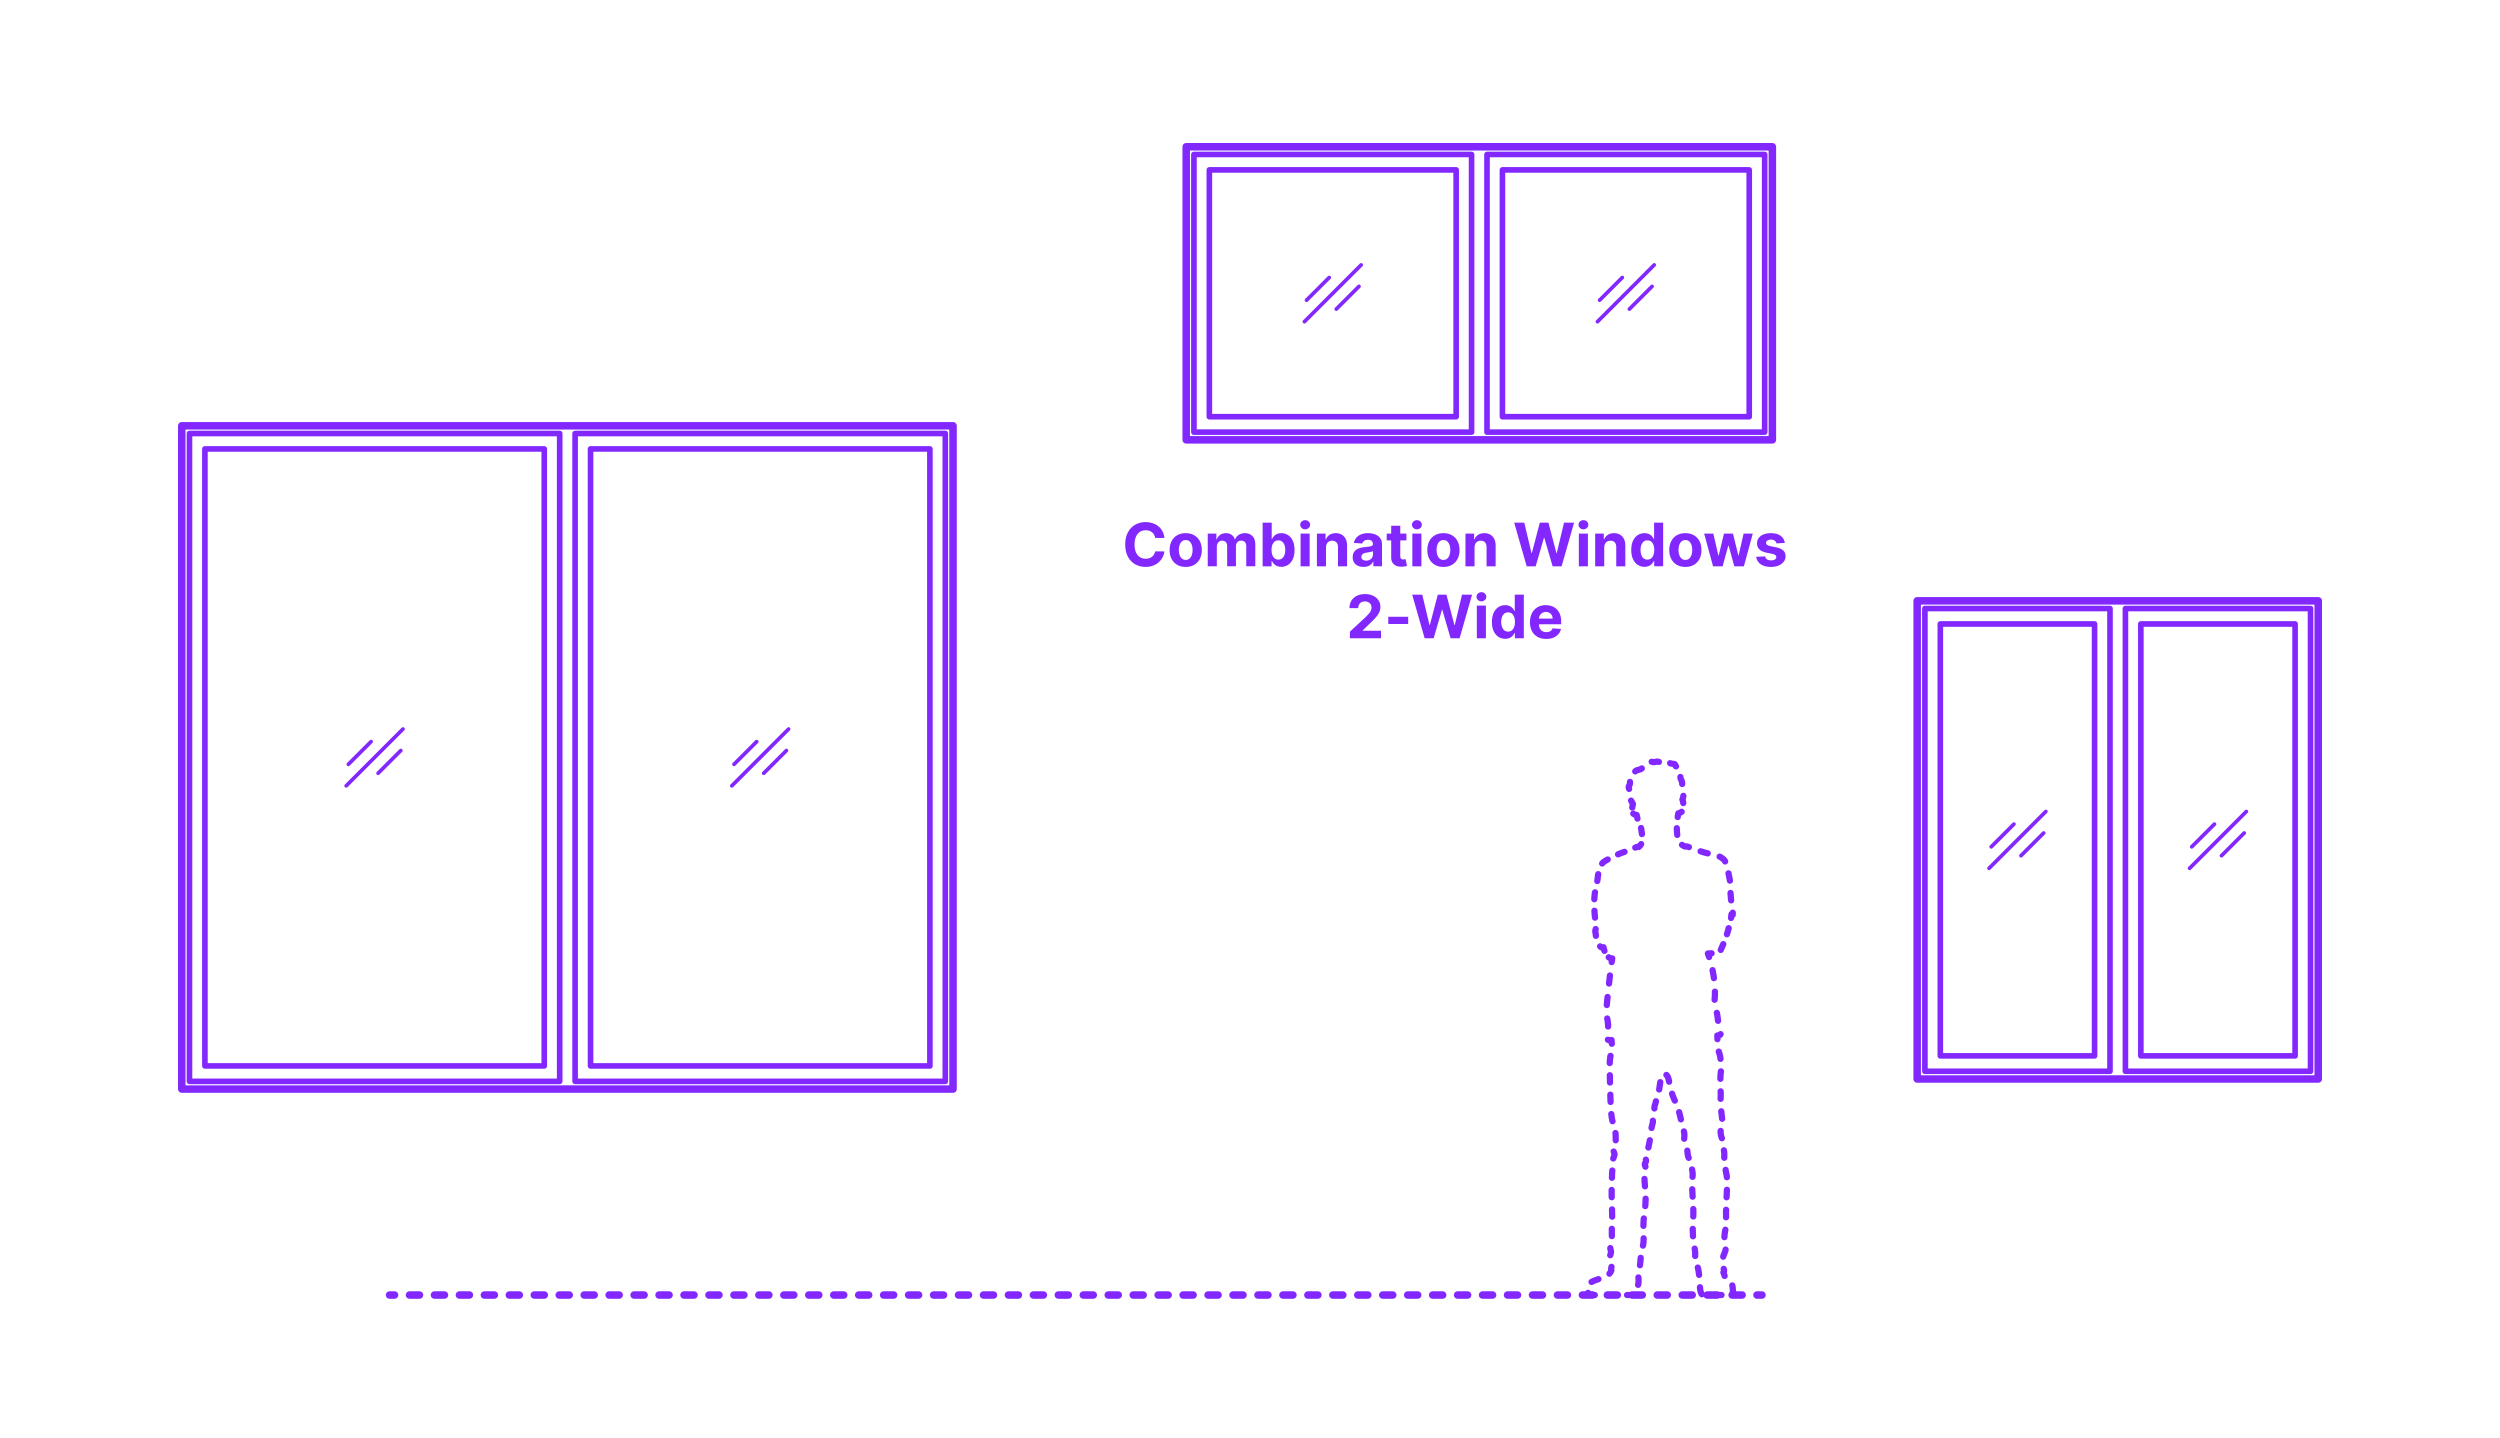 <?xml version="1.0" encoding="utf-8"?>
<!-- Generator: Adobe Illustrator 27.5.0, SVG Export Plug-In . SVG Version: 6.00 Build 0)  -->
<!DOCTYPE svg PUBLIC "-//W3C//DTD SVG 1.1//EN" "http://www.w3.org/Graphics/SVG/1.1/DTD/svg11.dtd">
<svg version="1.1" xmlns:x="http://ns.adobe.com/Extensibility/1.0/" xmlns:i="http://ns.adobe.com/AdobeIllustrator/10.0/" xmlns:graph="http://ns.adobe.com/Graphs/1.0/"
	 xmlns="http://www.w3.org/2000/svg" xmlns:xlink="http://www.w3.org/1999/xlink" x="0px" y="0px" width="1000px" height="575px"
	 viewBox="0 0 1000 575" enable-background="new 0 0 1000 575" xml:space="preserve">
<g id="FILL-BACKGROUND">
	<rect fill="#FFFFFF" width="1000" height="575"/>
</g>
<g id="N-TEXT">
	<g id="MTEXT_00000025417289571879062010000016166965815254472848_">
		<g>
			<g>
				<g>
					<path fill="#8228FF" d="M465.788,215.176h-3.733c-0.067-0.483-0.207-0.913-0.417-1.291c-0.211-0.378-0.48-0.7-0.81-0.967
						c-0.33-0.267-0.709-0.472-1.138-0.614c-0.43-0.142-0.894-0.213-1.394-0.213c-0.903,0-1.69,0.223-2.361,0.669
						c-0.67,0.446-1.19,1.094-1.56,1.943c-0.369,0.85-0.554,1.879-0.554,3.09c0,1.244,0.186,2.29,0.558,3.136
						s0.894,1.486,1.564,1.917c0.67,0.432,1.446,0.648,2.326,0.648c0.495,0,0.953-0.065,1.377-0.196
						c0.423-0.13,0.8-0.322,1.129-0.575c0.33-0.253,0.604-0.561,0.822-0.925c0.219-0.363,0.371-0.778,0.456-1.244l3.733,0.017
						c-0.097,0.801-0.337,1.572-0.721,2.314c-0.383,0.741-0.897,1.403-1.542,1.986c-0.646,0.582-1.412,1.042-2.302,1.38
						c-0.889,0.338-1.894,0.507-3.013,0.507c-1.557,0-2.947-0.353-4.172-1.057c-1.225-0.704-2.19-1.724-2.897-3.06
						c-0.707-1.335-1.061-2.952-1.061-4.849c0-1.904,0.357-3.523,1.073-4.858c0.716-1.335,1.688-2.354,2.915-3.055
						s2.607-1.053,4.142-1.053c1.012,0,1.95,0.142,2.817,0.426c0.866,0.284,1.635,0.698,2.305,1.24
						c0.671,0.542,1.218,1.206,1.641,1.99C465.397,213.267,465.669,214.165,465.788,215.176z"/>
					<path fill="#8228FF" d="M474.285,226.775c-1.324,0-2.468-0.283-3.431-0.848s-1.706-1.355-2.229-2.369
						c-0.523-1.015-0.784-2.192-0.784-3.533c0-1.353,0.261-2.536,0.784-3.55c0.522-1.014,1.266-1.804,2.229-2.37
						c0.963-0.565,2.106-0.848,3.431-0.848c1.323,0,2.467,0.283,3.43,0.848c0.964,0.565,1.706,1.355,2.229,2.37
						c0.522,1.014,0.783,2.197,0.783,3.55c0,1.341-0.261,2.518-0.783,3.533c-0.523,1.014-1.266,1.804-2.229,2.369
						C476.752,226.493,475.608,226.775,474.285,226.775z M474.302,223.963c0.603,0,1.105-0.172,1.509-0.516s0.709-0.814,0.916-1.411
						s0.312-1.275,0.312-2.037c0-0.761-0.104-1.44-0.312-2.037c-0.207-0.597-0.513-1.068-0.916-1.415
						c-0.403-0.346-0.906-0.52-1.509-0.52c-0.608,0-1.118,0.174-1.529,0.52c-0.412,0.347-0.722,0.818-0.93,1.415
						c-0.207,0.596-0.311,1.275-0.311,2.037c0,0.762,0.104,1.44,0.311,2.037c0.208,0.597,0.518,1.067,0.93,1.411
						C473.184,223.791,473.693,223.963,474.302,223.963z"/>
					<path fill="#8228FF" d="M483.098,226.52v-13.091h3.46v2.31h0.153c0.273-0.767,0.728-1.372,1.364-1.815
						c0.636-0.443,1.397-0.665,2.284-0.665c0.897,0,1.661,0.223,2.292,0.669c0.631,0.446,1.051,1.05,1.262,1.811h0.136
						c0.268-0.75,0.752-1.351,1.453-1.803c0.702-0.452,1.533-0.677,2.493-0.677c1.222,0,2.215,0.388,2.979,1.163
						c0.765,0.776,1.146,1.874,1.146,3.294v8.804h-3.622v-8.088c0-0.728-0.193-1.273-0.579-1.637
						c-0.387-0.363-0.87-0.545-1.449-0.545c-0.659,0-1.174,0.209-1.543,0.626s-0.554,0.967-0.554,1.649v7.994h-3.52v-8.165
						c0-0.642-0.184-1.154-0.55-1.534c-0.366-0.381-0.849-0.571-1.444-0.571c-0.404,0-0.767,0.101-1.087,0.303
						c-0.321,0.202-0.575,0.483-0.763,0.844s-0.281,0.783-0.281,1.266v7.858H483.098z"/>
					<path fill="#8228FF" d="M505.052,226.52v-17.455h3.631v6.562h0.11c0.159-0.352,0.391-0.711,0.694-1.078
						c0.304-0.366,0.702-0.673,1.193-0.92s1.104-0.371,1.837-0.371c0.954,0,1.835,0.249,2.642,0.746s1.452,1.244,1.935,2.242
						c0.483,0.997,0.725,2.246,0.725,3.746c0,1.46-0.234,2.692-0.703,3.694c-0.469,1.003-1.105,1.762-1.909,2.276
						s-1.703,0.771-2.697,0.771c-0.704,0-1.303-0.116-1.794-0.349s-0.894-0.527-1.206-0.882c-0.312-0.355-0.551-0.714-0.716-1.078
						h-0.162v2.097H505.052z M508.605,219.974c0,0.778,0.107,1.458,0.324,2.037c0.216,0.579,0.528,1.03,0.938,1.351
						c0.409,0.321,0.906,0.481,1.491,0.481c0.591,0,1.091-0.163,1.5-0.49s0.72-0.781,0.934-1.364
						c0.213-0.583,0.319-1.254,0.319-2.016c0-0.756-0.105-1.42-0.315-1.994c-0.21-0.574-0.52-1.023-0.929-1.347
						c-0.409-0.324-0.912-0.486-1.509-0.486c-0.591,0-1.09,0.156-1.496,0.469s-0.717,0.756-0.933,1.33
						C508.713,218.52,508.605,219.196,508.605,219.974z"/>
					<path fill="#8228FF" d="M522.062,211.741c-0.54,0-1.003-0.179-1.389-0.537c-0.387-0.358-0.58-0.79-0.58-1.295
						c0-0.505,0.193-0.939,0.58-1.3c0.386-0.361,0.847-0.541,1.381-0.541c0.545,0,1.01,0.179,1.393,0.537
						c0.384,0.358,0.576,0.79,0.576,1.295c0,0.505-0.192,0.939-0.576,1.299C523.064,211.561,522.603,211.741,522.062,211.741z
						 M520.23,226.52v-13.091h3.631v13.091H520.23z"/>
					<path fill="#8228FF" d="M530.39,218.951v7.568h-3.631v-13.091h3.46v2.31h0.153c0.29-0.761,0.775-1.365,1.458-1.811
						c0.682-0.446,1.508-0.669,2.479-0.669c0.909,0,1.702,0.199,2.378,0.597c0.676,0.397,1.202,0.964,1.577,1.7
						s0.562,1.612,0.562,2.629v8.335h-3.631v-7.688c0.006-0.801-0.199-1.428-0.613-1.879c-0.415-0.452-0.986-0.677-1.714-0.677
						c-0.488,0-0.919,0.105-1.291,0.315c-0.372,0.21-0.662,0.516-0.869,0.917C530.502,217.907,530.395,218.389,530.39,218.951z"/>
					<path fill="#8228FF" d="M545.414,226.767c-0.835,0-1.579-0.146-2.232-0.439s-1.169-0.727-1.547-1.304s-0.566-1.297-0.566-2.161
						c0-0.727,0.133-1.338,0.4-1.833c0.267-0.494,0.631-0.892,1.091-1.193s0.984-0.529,1.572-0.682s1.206-0.261,1.854-0.324
						c0.762-0.08,1.375-0.155,1.841-0.226c0.466-0.071,0.804-0.177,1.015-0.319c0.21-0.142,0.315-0.352,0.315-0.631v-0.051
						c0-0.54-0.169-0.958-0.508-1.253c-0.338-0.295-0.816-0.443-1.436-0.443c-0.653,0-1.174,0.144-1.56,0.431
						c-0.387,0.287-0.643,0.646-0.768,1.078l-3.357-0.273c0.17-0.795,0.506-1.484,1.006-2.067c0.5-0.582,1.146-1.031,1.938-1.347
						c0.793-0.315,1.712-0.473,2.757-0.473c0.728,0,1.425,0.085,2.093,0.255c0.667,0.17,1.262,0.435,1.781,0.793
						s0.931,0.817,1.231,1.376s0.452,1.229,0.452,2.007v8.83h-3.443v-1.815h-0.103c-0.21,0.409-0.491,0.769-0.844,1.078
						c-0.353,0.31-0.775,0.551-1.27,0.725C546.633,226.68,546.062,226.767,545.414,226.767z M546.454,224.261
						c0.534,0,1.006-0.107,1.415-0.32s0.729-0.501,0.963-0.865c0.233-0.363,0.35-0.775,0.35-1.236v-1.389
						c-0.114,0.074-0.269,0.141-0.465,0.201c-0.195,0.06-0.416,0.113-0.66,0.162s-0.489,0.091-0.733,0.128s-0.466,0.07-0.664,0.098
						c-0.427,0.062-0.799,0.162-1.117,0.298c-0.318,0.136-0.565,0.319-0.741,0.549c-0.176,0.23-0.264,0.516-0.264,0.857
						c0,0.494,0.18,0.871,0.541,1.129C545.438,224.132,545.897,224.261,546.454,224.261z"/>
					<path fill="#8228FF" d="M562.57,213.429v2.727h-7.884v-2.727H562.57z M556.477,210.292h3.631v12.204
						c0,0.335,0.051,0.596,0.153,0.78s0.246,0.314,0.431,0.388s0.398,0.111,0.644,0.111c0.17,0,0.341-0.016,0.511-0.047
						c0.171-0.031,0.302-0.056,0.393-0.073l0.57,2.702c-0.182,0.057-0.438,0.124-0.767,0.201c-0.33,0.077-0.73,0.124-1.202,0.141
						c-0.875,0.034-1.641-0.083-2.297-0.35s-1.166-0.682-1.529-1.244c-0.364-0.562-0.543-1.273-0.537-2.131V210.292z"/>
					<path fill="#8228FF" d="M566.764,211.741c-0.54,0-1.003-0.179-1.39-0.537s-0.579-0.79-0.579-1.295
						c0-0.505,0.192-0.939,0.579-1.3s0.847-0.541,1.381-0.541c0.546,0,1.01,0.179,1.394,0.537c0.384,0.358,0.575,0.79,0.575,1.295
						c0,0.505-0.191,0.939-0.575,1.299C567.765,211.561,567.303,211.741,566.764,211.741z M564.931,226.52v-13.091h3.631v13.091
						H564.931z"/>
					<path fill="#8228FF" d="M577.374,226.775c-1.324,0-2.467-0.283-3.431-0.848c-0.963-0.565-1.706-1.355-2.229-2.369
						c-0.522-1.015-0.784-2.192-0.784-3.533c0-1.353,0.262-2.536,0.784-3.55s1.266-1.804,2.229-2.37
						c0.964-0.565,2.106-0.848,3.431-0.848s2.468,0.283,3.431,0.848c0.963,0.565,1.706,1.355,2.229,2.37s0.784,2.197,0.784,3.55
						c0,1.341-0.262,2.518-0.784,3.533c-0.522,1.014-1.266,1.804-2.229,2.369S578.698,226.775,577.374,226.775z M577.392,223.963
						c0.602,0,1.104-0.172,1.508-0.516s0.709-0.814,0.916-1.411c0.208-0.597,0.312-1.275,0.312-2.037
						c0-0.761-0.104-1.44-0.312-2.037c-0.207-0.597-0.513-1.068-0.916-1.415c-0.403-0.346-0.906-0.52-1.508-0.52
						c-0.608,0-1.118,0.174-1.53,0.52c-0.412,0.347-0.722,0.818-0.929,1.415c-0.208,0.596-0.312,1.275-0.312,2.037
						c0,0.762,0.104,1.44,0.312,2.037c0.207,0.597,0.517,1.067,0.929,1.411S576.783,223.963,577.392,223.963z"/>
					<path fill="#8228FF" d="M589.817,218.951v7.568h-3.631v-13.091h3.46v2.31h0.153c0.29-0.761,0.775-1.365,1.458-1.811
						c0.682-0.446,1.508-0.669,2.479-0.669c0.909,0,1.702,0.199,2.378,0.597c0.676,0.397,1.202,0.964,1.577,1.7
						s0.562,1.612,0.562,2.629v8.335h-3.631v-7.688c0.006-0.801-0.199-1.428-0.613-1.879c-0.415-0.452-0.986-0.677-1.714-0.677
						c-0.488,0-0.919,0.105-1.291,0.315c-0.372,0.21-0.662,0.516-0.869,0.917C589.93,217.907,589.822,218.389,589.817,218.951z"/>
					<path fill="#8228FF" d="M610.672,226.52l-4.994-17.455h4.031l2.889,12.128h0.146l3.188-12.128h3.451l3.18,12.153h0.153
						l2.889-12.153h4.031l-4.994,17.455h-3.597l-3.324-11.412h-0.136l-3.315,11.412H610.672z"/>
					<path fill="#8228FF" d="M633.368,211.741c-0.54,0-1.003-0.179-1.39-0.537s-0.579-0.79-0.579-1.295
						c0-0.505,0.192-0.939,0.579-1.3s0.847-0.541,1.381-0.541c0.546,0,1.01,0.179,1.394,0.537c0.384,0.358,0.575,0.79,0.575,1.295
						c0,0.505-0.191,0.939-0.575,1.299C634.369,211.561,633.907,211.741,633.368,211.741z M631.535,226.52v-13.091h3.631v13.091
						H631.535z"/>
					<path fill="#8228FF" d="M641.694,218.951v7.568h-3.631v-13.091h3.46v2.31h0.153c0.29-0.761,0.775-1.365,1.458-1.811
						c0.682-0.446,1.508-0.669,2.479-0.669c0.909,0,1.702,0.199,2.378,0.597c0.676,0.397,1.202,0.964,1.577,1.7
						s0.562,1.612,0.562,2.629v8.335h-3.631v-7.688c0.006-0.801-0.199-1.428-0.613-1.879c-0.415-0.452-0.986-0.677-1.714-0.677
						c-0.488,0-0.919,0.105-1.291,0.315c-0.372,0.21-0.662,0.516-0.869,0.917C641.807,217.907,641.699,218.389,641.694,218.951z"/>
					<path fill="#8228FF" d="M657.811,226.732c-0.994,0-1.894-0.257-2.697-0.771c-0.805-0.514-1.44-1.273-1.909-2.276
						c-0.469-1.002-0.703-2.234-0.703-3.694c0-1.5,0.241-2.749,0.725-3.746c0.482-0.998,1.126-1.745,1.93-2.242
						c0.805-0.497,1.687-0.746,2.646-0.746c0.733,0,1.346,0.124,1.837,0.371s0.89,0.554,1.193,0.92
						c0.304,0.367,0.535,0.726,0.694,1.078h0.111v-6.562h3.622v17.455h-3.58v-2.097h-0.153c-0.17,0.364-0.41,0.723-0.72,1.078
						c-0.311,0.355-0.711,0.649-1.202,0.882S658.515,226.732,657.811,226.732z M658.961,223.843c0.585,0,1.081-0.16,1.487-0.481
						c0.406-0.321,0.719-0.771,0.938-1.351c0.219-0.58,0.328-1.259,0.328-2.037s-0.107-1.455-0.324-2.028
						c-0.216-0.574-0.528-1.017-0.938-1.33c-0.408-0.312-0.906-0.469-1.491-0.469c-0.597,0-1.1,0.162-1.509,0.486
						c-0.408,0.324-0.719,0.772-0.929,1.347c-0.21,0.574-0.315,1.238-0.315,1.994c0,0.761,0.106,1.433,0.32,2.016
						c0.213,0.583,0.522,1.037,0.929,1.364S658.364,223.843,658.961,223.843z"/>
					<path fill="#8228FF" d="M674.148,226.775c-1.324,0-2.468-0.283-3.431-0.848s-1.706-1.355-2.229-2.369
						c-0.523-1.015-0.784-2.192-0.784-3.533c0-1.353,0.261-2.536,0.784-3.55c0.522-1.014,1.266-1.804,2.229-2.37
						c0.963-0.565,2.106-0.848,3.431-0.848c1.323,0,2.467,0.283,3.43,0.848c0.964,0.565,1.706,1.355,2.229,2.37
						c0.522,1.014,0.783,2.197,0.783,3.55c0,1.341-0.261,2.518-0.783,3.533c-0.523,1.014-1.266,1.804-2.229,2.369
						C676.615,226.493,675.472,226.775,674.148,226.775z M674.165,223.963c0.603,0,1.105-0.172,1.509-0.516s0.709-0.814,0.916-1.411
						s0.312-1.275,0.312-2.037c0-0.761-0.104-1.44-0.312-2.037c-0.207-0.597-0.513-1.068-0.916-1.415
						c-0.403-0.346-0.906-0.52-1.509-0.52c-0.608,0-1.118,0.174-1.529,0.52c-0.412,0.347-0.722,0.818-0.93,1.415
						c-0.207,0.596-0.311,1.275-0.311,2.037c0,0.762,0.104,1.44,0.311,2.037c0.208,0.597,0.518,1.067,0.93,1.411
						C673.047,223.791,673.557,223.963,674.165,223.963z"/>
					<path fill="#8228FF" d="M685.219,226.52l-3.562-13.091h3.674l2.028,8.795h0.119l2.113-8.795h3.605l2.147,8.744h0.111
						l1.994-8.744h3.665l-3.555,13.091h-3.844l-2.25-8.233h-0.161l-2.25,8.233H685.219z"/>
					<path fill="#8228FF" d="M713.932,217.162l-3.323,0.205c-0.058-0.284-0.18-0.542-0.367-0.771s-0.433-0.415-0.736-0.554
						c-0.305-0.139-0.667-0.209-1.087-0.209c-0.562,0-1.037,0.118-1.424,0.354c-0.386,0.236-0.579,0.55-0.579,0.942
						c0,0.312,0.125,0.577,0.375,0.792c0.25,0.216,0.679,0.39,1.287,0.52l2.369,0.478c1.272,0.261,2.222,0.682,2.847,1.261
						s0.938,1.341,0.938,2.284c0,0.858-0.252,1.611-0.755,2.258c-0.502,0.648-1.19,1.152-2.062,1.513s-1.876,0.542-3.013,0.542
						c-1.732,0-3.112-0.362-4.138-1.087c-1.025-0.724-1.626-1.711-1.803-2.961l3.571-0.188c0.108,0.528,0.369,0.93,0.784,1.206
						c0.415,0.275,0.946,0.413,1.594,0.413c0.637,0,1.149-0.124,1.538-0.371c0.39-0.247,0.587-0.567,0.593-0.959
						c-0.006-0.33-0.145-0.601-0.418-0.814c-0.272-0.213-0.693-0.376-1.261-0.49l-2.268-0.452c-1.278-0.256-2.229-0.699-2.851-1.33
						c-0.622-0.631-0.934-1.435-0.934-2.412c0-0.841,0.229-1.565,0.687-2.173c0.457-0.608,1.102-1.077,1.935-1.406
						c0.832-0.33,1.808-0.494,2.928-0.494c1.653,0,2.956,0.349,3.907,1.048C713.218,215.005,713.772,215.957,713.932,217.162z"/>
					<path fill="#8228FF" d="M539.959,255.319v-2.659l6.214-5.753c0.528-0.511,0.973-0.971,1.333-1.38
						c0.361-0.409,0.636-0.811,0.823-1.206s0.281-0.822,0.281-1.283c0-0.511-0.117-0.953-0.35-1.325
						c-0.233-0.372-0.552-0.659-0.955-0.861s-0.86-0.303-1.372-0.303c-0.534,0-1,0.108-1.397,0.324
						c-0.397,0.216-0.704,0.525-0.921,0.929c-0.216,0.403-0.323,0.884-0.323,1.44h-3.503c0-1.142,0.259-2.133,0.775-2.975
						c0.517-0.841,1.241-1.491,2.174-1.952c0.932-0.46,2.005-0.69,3.221-0.69c1.25,0,2.34,0.22,3.269,0.661
						c0.93,0.44,1.652,1.05,2.169,1.828c0.518,0.778,0.776,1.67,0.776,2.676c0,0.659-0.13,1.31-0.388,1.952
						c-0.259,0.642-0.718,1.354-1.377,2.135s-1.588,1.717-2.787,2.809l-2.548,2.497v0.119h7.329v3.017H539.959z"/>
					<path fill="#8228FF" d="M563.269,246.711v2.881h-7.96v-2.881H563.269z"/>
					<path fill="#8228FF" d="M569.865,255.319l-4.994-17.455h4.031l2.89,12.128h0.145l3.188-12.128h3.452l3.179,12.153h0.153
						l2.89-12.153h4.031l-4.995,17.455h-3.596l-3.324-11.412h-0.137l-3.315,11.412H569.865z"/>
					<path fill="#8228FF" d="M592.562,240.541c-0.54,0-1.003-0.179-1.389-0.537c-0.387-0.358-0.58-0.79-0.58-1.295
						c0-0.505,0.193-0.939,0.58-1.3c0.386-0.361,0.847-0.541,1.381-0.541c0.545,0,1.01,0.179,1.393,0.537
						c0.384,0.358,0.576,0.79,0.576,1.295c0,0.505-0.192,0.939-0.576,1.299C593.563,240.361,593.102,240.541,592.562,240.541z
						 M590.729,255.319v-13.091h3.631v13.091H590.729z"/>
					<path fill="#8228FF" d="M602.081,255.532c-0.994,0-1.894-0.257-2.697-0.771c-0.805-0.514-1.44-1.273-1.909-2.276
						c-0.469-1.002-0.703-2.234-0.703-3.694c0-1.5,0.241-2.749,0.725-3.746c0.482-0.998,1.126-1.745,1.93-2.242
						c0.805-0.497,1.687-0.746,2.646-0.746c0.733,0,1.346,0.124,1.837,0.371s0.89,0.554,1.193,0.92
						c0.304,0.367,0.535,0.726,0.694,1.078h0.111v-6.562h3.622v17.455h-3.58v-2.097h-0.153c-0.17,0.364-0.41,0.723-0.72,1.078
						c-0.311,0.355-0.711,0.649-1.202,0.882S602.785,255.532,602.081,255.532z M603.231,252.643c0.585,0,1.081-0.16,1.487-0.481
						c0.406-0.321,0.719-0.771,0.938-1.351c0.219-0.58,0.328-1.259,0.328-2.037s-0.107-1.455-0.324-2.028
						c-0.216-0.574-0.528-1.017-0.938-1.33c-0.408-0.312-0.906-0.469-1.491-0.469c-0.597,0-1.1,0.162-1.509,0.486
						c-0.408,0.324-0.719,0.772-0.929,1.347c-0.21,0.574-0.315,1.238-0.315,1.994c0,0.761,0.106,1.433,0.32,2.016
						c0.213,0.583,0.522,1.037,0.929,1.364S602.635,252.643,603.231,252.643z"/>
					<path fill="#8228FF" d="M618.47,255.575c-1.347,0-2.504-0.274-3.473-0.823s-1.715-1.327-2.237-2.335
						c-0.523-1.009-0.784-2.203-0.784-3.584c0-1.347,0.261-2.528,0.784-3.545c0.522-1.017,1.26-1.81,2.211-2.378
						c0.952-0.568,2.07-0.852,3.354-0.852c0.863,0,1.669,0.138,2.416,0.413c0.747,0.276,1.4,0.689,1.96,1.24
						s0.996,1.243,1.309,2.075c0.312,0.833,0.469,1.806,0.469,2.919v0.997h-11.055v-2.25h7.637c0-0.522-0.113-0.985-0.341-1.389
						c-0.228-0.403-0.541-0.72-0.941-0.95c-0.401-0.23-0.865-0.345-1.394-0.345c-0.552,0-1.039,0.126-1.462,0.379
						c-0.424,0.253-0.754,0.591-0.993,1.014c-0.238,0.423-0.36,0.894-0.366,1.411v2.139c0,0.647,0.121,1.208,0.362,1.679
						c0.241,0.472,0.584,0.835,1.027,1.091c0.442,0.255,0.968,0.383,1.576,0.383c0.403,0,0.772-0.057,1.108-0.17
						c0.335-0.114,0.622-0.284,0.86-0.511c0.238-0.228,0.421-0.506,0.546-0.835l3.357,0.222c-0.17,0.807-0.519,1.51-1.044,2.109
						s-1.201,1.065-2.028,1.398C620.502,255.409,619.549,255.575,618.47,255.575z"/>
				</g>
			</g>
		</g>
	</g>
</g>
<g id="N-DIMENSIONS">
</g>
<g id="_x32_D_x24_AG-DIAGRAM">
	<g id="POLYLINE_00000149355829374827641900000015436729660703268788_">
		<g>
			<g>
				
					<line fill="none" stroke="#8228FF" stroke-width="3" stroke-linecap="round" stroke-linejoin="round" x1="155.817" y1="518.009" x2="157.817" y2="518.009"/>
				
					<line fill="none" stroke="#8228FF" stroke-width="3" stroke-linecap="round" stroke-linejoin="round" stroke-dasharray="3.993,5.989" x1="163.805" y1="518.009" x2="699.796" y2="518.009"/>
				
					<line fill="none" stroke="#8228FF" stroke-width="3" stroke-linecap="round" stroke-linejoin="round" x1="702.791" y1="518.009" x2="704.791" y2="518.009"/>
			</g>
		</g>
	</g>
</g>
<g id="_x32_D_x24_AG-DETAILS-DIAGRAM">
	<g id="POLYLINE_00000150781321638342759880000007196339507470922651_">
		<g>
			<g>
				<path fill="none" stroke="#8228FF" stroke-width="2.5" stroke-linecap="round" stroke-linejoin="round" d="M654.097,339.036
					c0.257-0.117,0.508-0.223,0.712-0.285c0.227-0.067,0.505-0.131,0.706,0.032c0.366-0.308,0.694-0.671,0.916-1.097
					c0.01-0.019,0.02-0.038,0.029-0.058"/>
				
					<path fill="none" stroke="#8228FF" stroke-width="2.5" stroke-linecap="round" stroke-linejoin="round" stroke-dasharray="2.441,4.068" d="
					M656.776,333.622c-0.137-1.205-0.324-2.434-0.599-3.613c-0.167-0.217-0.315-0.444-0.448-0.679"/>
				<path fill="none" stroke="#8228FF" stroke-width="2.5" stroke-linecap="round" stroke-linejoin="round" d="M654.984,327.441
					c-0.133-0.485-0.237-0.978-0.33-1.465c-0.423-0.008-0.858-0.124-1.197-0.384c-0.059-0.046-0.114-0.098-0.165-0.154"/>
				<path fill="none" stroke="#8228FF" stroke-width="2.5" stroke-linecap="round" stroke-linejoin="round" d="M652.903,323.017
					c0.052-0.498,0.137-0.995,0.255-1.479c-0.201-0.153-0.283-0.447-0.383-0.67c-0.091-0.218-0.225-0.423-0.355-0.627"/>
				
					<path fill="none" stroke="#8228FF" stroke-width="2.5" stroke-linecap="round" stroke-linejoin="round" stroke-dasharray="2.934,4.891" d="
					M651.648,315.576c-0.016-0.046-0.031-0.091-0.045-0.135c-0.067-0.209-0.13-0.427-0.121-0.648
					c0.009-0.189,0.084-0.367,0.169-0.534c0.107-0.207,0.248-0.445,0.302-0.672c0.043-0.173,0.048-0.354,0.047-0.532
					c0-0.362-0.05-0.768,0.099-1.109c0.1-0.221,0.287-0.388,0.471-0.54c0.264-0.216,0.574-0.429,0.763-0.717
					c0.283-0.43,0.339-0.988,0.451-1.48c0.065-0.294,0.175-0.596,0.412-0.796c0.154-0.135,0.345-0.221,0.536-0.289
					c0.463-0.166,1.046-0.272,1.505-0.447c0.144-0.056,0.288-0.123,0.407-0.223c0.129-0.105,0.226-0.265,0.319-0.401
					c0.124-0.189,0.283-0.311,0.481-0.414c0.3-0.167,0.691-0.281,0.959-0.5c0.148-0.12,0.338-0.334,0.476-0.466
					c0.294-0.284,0.611-0.556,0.964-0.764c0.229-0.132,0.487-0.243,0.756-0.22c0.339,0.023,0.662,0.215,1.008,0.172
					c0.362-0.038,0.717-0.193,1.082-0.216c0.49-0.031,1.018,0.153,1.49,0.268c0.515,0.127,1.06,0.211,1.585,0.098
					c0.368-0.073,0.702-0.291,1.051-0.419c0.118-0.04,0.249-0.071,0.372-0.036c0.204,0.064,0.349,0.274,0.495,0.419
					c0.133,0.141,0.283,0.272,0.46,0.354c0.372,0.166,0.823,0.171,1.222,0.215c0.187,0.024,0.462,0.044,0.602,0.181
					c0.096,0.097,0.12,0.253,0.156,0.379c0.025,0.089,0.058,0.178,0.109,0.256c0.085,0.127,0.206,0.226,0.324,0.32
					c0.201,0.157,0.452,0.322,0.615,0.518c0.075,0.089,0.134,0.195,0.152,0.311c0.041,0.266-0.066,0.537-0.134,0.79
					c-0.032,0.121-0.064,0.247-0.055,0.373c0.007,0.096,0.041,0.189,0.088,0.273c0.111,0.191,0.288,0.374,0.41,0.558
					c0.247,0.367,0.493,0.795,0.536,1.243c0.016,0.173,0.009,0.361,0.042,0.531c0.026,0.136,0.081,0.266,0.14,0.391
					c0.158,0.328,0.371,0.67,0.439,1.032c0.069,0.345,0.059,0.737,0.12,1.083c0.074,0.447,0.306,1.007,0.456,1.436
					c0.08,0.225,0.15,0.458,0.186,0.694"/>
				<path fill="none" stroke="#8228FF" stroke-width="2.5" stroke-linecap="round" stroke-linejoin="round" d="M673.34,318.341
					c-0.054,0.497-0.093,1.026-0.384,1.438c0.191,0.479,0.3,0.944,0.345,1.454"/>
				<path fill="none" stroke="#8228FF" stroke-width="2.5" stroke-linecap="round" stroke-linejoin="round" d="M672.653,324.712
					c-0.086,0.07-0.177,0.135-0.27,0.194c-0.329,0.208-0.695,0.364-1.078,0.434c-0.054,0.495-0.124,0.994-0.233,1.483"/>
				
					<path fill="none" stroke="#8228FF" stroke-width="2.5" stroke-linecap="round" stroke-linejoin="round" stroke-dasharray="2.7,4.501" d="
					M670.721,331.269c0.022,0.919,0.072,1.831,0.184,2.69c0.1,0.744,0.289,1.484,0.6,2.168"/>
				<path fill="none" stroke="#8228FF" stroke-width="2.5" stroke-linecap="round" stroke-linejoin="round" d="M672.807,337.943
					c0.058,0.05,0.118,0.098,0.18,0.145c0.34,0.254,0.738,0.421,1.142,0.543c0.122-0.07,0.266-0.095,0.406-0.088
					c0.164,0.008,0.325,0.052,0.481,0.1c0.183,0.064,0.368,0.13,0.554,0.197"/>
				
					<path fill="none" stroke="#8228FF" stroke-width="2.5" stroke-linecap="round" stroke-linejoin="round" stroke-dasharray="2.974,4.956" d="
					M680.231,340.529c0.936,0.312,1.864,0.589,2.756,0.792l2.339,0.49c1.112,0.244,2.215,0.606,3.185,1.211
					c0.512,0.319,1.009,0.697,1.349,1.203c0.234,0.346,0.397,0.738,0.539,1.129c0.535,1.525,0.857,3.203,1.168,4.789
					c0.135,0.752,0.516,2.774,0.671,3.498c0.034,0.208,0.047,0.421,0.048,0.632c-0.006,0.961-0.111,2.094-0.07,3.054
					c0.049,1.372,0.305,3.365,0.464,4.734c0.02,0.157,0.047,0.342,0.077,0.545"/>
				<path fill="none" stroke="#8228FF" stroke-width="2.5" stroke-linecap="round" stroke-linejoin="round" d="M693.095,365.059
					c0.019,0.201,0.03,0.383,0.032,0.537c-0.002,0.108-0.002,0.222-0.04,0.325l-0.002,0.004l-0.002,0.004l-0.002,0.004l-0.002,0.004
					l-0.002,0.004l-0.002,0.004l-0.002,0.004l-0.002,0.003l-0.002,0.003l-0.002,0.003l-0.002,0.003l-0.002,0.003l-0.002,0.003
					l-0.002,0.003c-0.018,0.021-0.046,0.029-0.073,0.024c-0.024-0.004-0.047-0.015-0.069-0.026
					c-0.119-0.072-0.222-0.181-0.323-0.275c-0.034,0.494-0.096,0.99-0.178,1.486"/>
				
					<path fill="none" stroke="#8228FF" stroke-width="2.5" stroke-linecap="round" stroke-linejoin="round" stroke-dasharray="2.525,4.208" d="
					M691.473,371.279c-0.312,1.173-0.658,2.358-1.046,3.476c-0.625,1.777-1.415,3.666-2.198,5.382
					c-0.148,0.289-0.318,0.585-0.587,0.777c-0.143,0.101-0.311,0.163-0.48,0.201c-0.134,0.031-0.276,0.049-0.413,0.062"/>
				<path fill="none" stroke="#8228FF" stroke-width="2.5" stroke-linecap="round" stroke-linejoin="round" d="M684.644,381.317
					c-0.615,0.04-1.191,0.075-1.495,0.089c0.171,0.469,0.335,0.941,0.49,1.416"/>
				
					<path fill="none" stroke="#8228FF" stroke-width="2.5" stroke-linecap="round" stroke-linejoin="round" stroke-dasharray="3.249,5.415" d="
					M685.029,388.057c0.303,1.48,0.537,2.974,0.699,4.471c0.184,1.704,0.291,3.469,0.251,5.183
					c-0.009,0.886-0.149,2.166-0.232,3.056c-0.041,0.524-0.076,1.064,0.008,1.585c0.055,0.341,0.18,0.669,0.322,0.982
					c0.209,0.451,0.457,0.954,0.583,1.433c0.269,0.96,0.409,2.537,0.55,3.535c0.118,0.868,0.307,1.795,0.514,2.708"/>
				<path fill="none" stroke="#8228FF" stroke-width="2.5" stroke-linecap="round" stroke-linejoin="round" d="M688.235,413.651
					c-0.016,0.061-0.041,0.12-0.078,0.171c-0.073,0.104-0.186,0.17-0.301,0.215c-0.293,0.11-0.613,0.13-0.923,0.141
					c0.032,0.491,0.048,0.997,0.047,1.501"/>
				
					<path fill="none" stroke="#8228FF" stroke-width="2.5" stroke-linecap="round" stroke-linejoin="round" stroke-dasharray="3.005,5.008" d="
					M687.508,420.628c0.195,0.655,0.448,1.355,0.578,2.018c0.286,1.312-0.022,2.768,0.148,4.091
					c0.044,0.352,0.132,0.784,0.152,1.133c0.018,0.276-0.003,0.563-0.032,0.838c-0.418,2.892-0.103,6.16-0.054,9.078
					c0.007,0.601-0.003,1.232-0.062,1.829c-0.069,0.711-0.193,1.543-0.12,2.254c0.048,0.557,0.206,1.279,0.291,1.833
					c0.119,0.765,0.485,4.114,0.575,4.905c0.04,0.442,0.076,0.901,0.021,1.343c-0.04,0.334-0.145,0.659-0.294,0.96
					c-0.183,0.359-0.377,0.754-0.435,1.157c-0.078,0.521-0.036,1.055,0.033,1.575c0.052,0.361,0.122,0.735,0.229,1.084
					c0.091,0.309,0.226,0.592,0.345,0.881c0.116,0.281,0.211,0.575,0.245,0.877c0.034,0.283,0.006,0.574-0.031,0.855
					c-0.056,0.44-0.173,0.956-0.119,1.398c0.027,0.203,0.104,0.397,0.197,0.579l0.21,0.396c0.335,0.661,0.353,1.43,0.344,2.156
					l-0.027,0.729c-0.007,0.316-0.006,0.641,0.08,0.948c0.071,0.271,0.263,0.538,0.411,0.773c0.134,0.213,0.242,0.451,0.254,0.706
					c0.025,0.651-0.22,1.305-0.256,1.953c-0.032,0.442,0.029,0.888,0.112,1.322c0.098,0.498,0.288,1.295,0.359,1.793
					c0.093,0.612,0.136,1.249,0.157,1.867c0.103,5.081-0.68,11.82-0.303,16.88c0.037,0.566-0.02,1.138-0.117,1.696l-0.419,2.25
					c-0.224,1.313-0.333,2.674-0.052,3.987c0.151,0.78,0.401,1.703,0.365,2.498c-0.03,0.746-0.258,1.471-0.547,2.154
					c-0.219,0.509-0.515,1.071-0.507,1.636c0.003,0.667,0.292,1.412,0.449,2.058"/>
				<path fill="none" stroke="#8228FF" stroke-width="2.5" stroke-linecap="round" stroke-linejoin="round" d="M689.483,507.545
					c0.006,0.029,0.013,0.057,0.02,0.085l0.081,0.305c0.045,0.179,0.078,0.369,0.037,0.553c-0.04,0.176-0.139,0.337-0.269,0.461
					c0.061,0.123,0.108,0.261,0.153,0.391c0.1,0.309,0.21,0.683,0.341,1.025"/>
				
					<path fill="none" stroke="#8228FF" stroke-width="2.5" stroke-linecap="round" stroke-linejoin="round" stroke-dasharray="2.976,4.961" d="
					M692.918,514.165c0.063,0.205,0.106,0.417,0.138,0.628c0.074,0.493,0.11,1.002,0.107,1.501c-0.008,0.39-0.024,0.794-0.154,1.166
					c-0.044,0.118-0.108,0.232-0.203,0.317c-0.092,0.083-0.209,0.133-0.328,0.163c-0.217,0.054-0.447,0.06-0.669,0.067
					c-0.494-0.005-9.997,0.024-10.284-0.014c-0.233-0.018-0.483-0.038-0.681-0.175c-0.153-0.109-0.25-0.276-0.335-0.439
					c-0.238-0.485-0.36-1.021-0.441-1.553c-0.154-1.073-0.099-2.216-0.062-3.298c-0.118-0.445-0.124-0.944-0.196-1.397
					c-0.202-1.095-0.289-2.404-0.514-3.494c-0.059-0.27-0.129-0.545-0.233-0.801c-0.079-0.196-0.19-0.38-0.326-0.542
					c-0.167-0.202-0.385-0.384-0.513-0.615c-0.123-0.216-0.189-0.461-0.229-0.705c-0.076-0.479-0.051-0.978-0.019-1.461l0.102-1.253
					c0.135-1.487-0.321-3.333-0.551-4.83c-0.296-1.798-0.422-3.648-0.43-5.469c-0.021-1.484,0.129-3.731,0.21-5.232
					c0.242-4.9-0.737-10.337-0.356-15.234c0.046-0.863,0.23-1.822,0.053-2.679c-0.07-0.381-0.193-0.939-0.218-1.32
					c-0.027-0.299,0.017-0.686,0.041-0.987c0.016-0.235,0.014-0.479-0.077-0.7c-0.124-0.315-0.369-0.595-0.468-0.921
					c-0.094-0.294-0.1-0.634-0.233-0.917c-0.148-0.304-0.416-0.562-0.58-0.857c-0.114-0.197-0.19-0.414-0.249-0.634
					c-0.179-0.671-0.226-1.644-0.3-2.339c-0.048-0.436-0.109-0.882-0.243-1.301c-0.119-0.385-0.372-0.834-0.557-1.194
					c-0.216-0.421-0.366-0.88-0.424-1.35c-0.08-0.547,0.008-1.267,0.045-1.82c0.024-0.384,0.028-0.777-0.024-1.159
					c-0.078-0.601-0.261-1.195-0.458-1.767c-0.209-0.611-0.537-1.403-0.643-2.034c-0.052-0.309-0.071-0.707-0.11-1.018
					c-0.037-0.316-0.108-0.643-0.182-0.953c-0.179-0.733-0.472-1.74-0.624-2.476c-0.112-0.529-0.263-1.478-0.411-1.992
					c-0.179-0.713-0.687-1.504-1.033-2.149c-0.489-0.919-0.892-1.915-1.247-2.893c-0.419-1.172-0.786-2.401-1.033-3.622
					c-0.225-1.039-0.404-2.664-0.836-3.627c-0.24-0.532-0.654-1.058-1.256-1.174c-0.301-0.058-0.642-0.029-0.89,0.165
					c-0.187,0.149-0.292,0.374-0.373,0.593c-0.156,0.436-0.249,0.909-0.337,1.363c-0.235,1.198-0.374,2.768-0.602,3.971
					c-0.096,0.473-0.261,0.935-0.496,1.357c-0.291,0.543-0.69,1.129-0.775,1.748c-0.079,0.539,0.02,1.135-0.035,1.676
					c-0.063,0.648-0.381,1.285-0.535,1.912c-0.055,0.217-0.087,0.441-0.095,0.665c-0.025,0.626,0.102,1.303-0.021,1.924
					c-0.122,0.645-0.452,1.28-0.559,1.928c-0.046,0.283-0.043,0.575-0.029,0.861c0.017,0.311,0.052,0.73,0.022,1.04
					c-0.021,0.233-0.075,0.465-0.138,0.689c-0.109,0.375-0.272,0.893-0.338,1.271c-0.128,0.643-0.302,2.395-0.387,3.07
					c-0.285,2.271-1.018,5.407-1.466,7.666c-0.054,0.25-0.121,0.508-0.206,0.75c-0.11,0.312-0.257,0.669-0.297,0.997
					c-0.049,0.343,0.057,0.693,0.07,1.035c0.011,0.235-0.049,0.416-0.163,0.618c-0.144,0.257-0.33,0.532-0.312,0.839
					c0.026,0.49,0.321,0.937,0.364,1.423c0.016,0.201-0.046,0.399-0.121,0.584c-0.11,0.258-0.227,0.534-0.294,0.804
					c-0.071,0.277-0.103,0.57-0.123,0.855c-0.113,2.327,0.351,5.481,0.456,7.817c0.083,1.573,0.063,3.189-0.066,4.758
					c-0.139,1.837-0.549,4.234-0.687,6.072c-0.086,1.152-0.099,2.379-0.083,3.535c0.022,1.332,0.153,3.917,0.038,5.228
					c-0.056,1.01-0.378,2.057-0.658,3.025c-0.65,2.252-0.353,4.755-0.929,7.021c-0.152,0.615-0.389,1.423-0.459,2.044
					c-0.063,0.495-0.051,1.009-0.026,1.507c0.051,1.028,0.195,2.249-0.029,3.258c-0.069,0.311-0.165,0.622-0.33,0.896
					c0.064,0.856,0.156,1.746,0.034,2.6c-0.031,0.173-0.076,0.35-0.174,0.497c-0.215,0.327-0.652,0.323-1.002,0.333l-15.484,0.001
					l-0.45-0.001c-0.283-0.004-0.598-0.009-0.88-0.031c-0.382-0.031-0.771-0.083-1.128-0.229c-0.194-0.081-0.379-0.196-0.514-0.359
					c-0.135-0.162-0.215-0.362-0.262-0.566c-0.112-0.51-0.074-1.043-0.033-1.56c0.066-0.715,0.272-1.449,0.813-1.953
					c0.266-0.255,0.579-0.458,0.902-0.632c1.041-0.564,2.878-1.09,4.002-1.499c0.305-0.113,0.617-0.226,0.923-0.351"/>
				<path fill="none" stroke="#8228FF" stroke-width="2.5" stroke-linecap="round" stroke-linejoin="round" d="M643.77,509.48
					c0.323-0.381,0.577-0.822,0.78-1.277c-0.067-0.139-0.092-0.294-0.098-0.447c-0.009-0.335,0.066-0.684,0.155-1.027"/>
				
					<path fill="none" stroke="#8228FF" stroke-width="2.5" stroke-linecap="round" stroke-linejoin="round" stroke-dasharray="2.916,4.861" d="
					M644.09,502.083c0.104-0.395,0.285-0.778,0.317-1.184c0.015-0.203-0.018-0.407-0.065-0.604
					c-0.094-0.387-0.244-0.793-0.242-1.196c-0.004-0.528,0.226-1.213,0.35-1.725c0.469-1.768,0.214-3.879,0.277-5.691
					c0.046-1.069,0.17-2.5,0.165-3.562c0.033-1.061-0.205-8.729-0.23-9.966c-0.051-2.942,0.032-6.325,0.196-9.264
					c0.043-0.631,0.094-1.332,0.195-1.957c0.089-0.565,0.291-1.208,0.202-1.785l-0.063-0.49c-0.031-0.263-0.046-0.532-0.008-0.795
					c0.04-0.283,0.14-0.56,0.241-0.826c0.141-0.377,0.335-0.782,0.379-1.184c0.017-0.169-0.005-0.34-0.053-0.503
					c-0.091-0.308-0.256-0.615-0.355-0.92c-0.134-0.408-0.221-0.84-0.204-1.271c0.011-0.224,0.056-0.456,0.184-0.644
					c0.215-0.318,0.609-0.509,0.753-0.877c0.158-0.389,0.153-0.823,0.157-1.237c-0.022-1.174,0.017-2.794-0.176-3.945
					c-0.143-1.009-0.637-2.385-0.932-3.366c-0.379-1.233-0.586-2.531-0.708-3.813c-0.162-1.585-0.227-3.885-0.288-5.501
					c-0.028-1.758-0.371-12.57-0.309-14.075c0.019-0.792,0.064-1.625,0.167-2.41c0.131-1.044,0.394-2.224,0.558-3.265
					c0.005-0.032,0.011-0.063,0.016-0.095"/>
				<path fill="none" stroke="#8228FF" stroke-width="2.5" stroke-linecap="round" stroke-linejoin="round" d="M644.726,417.502
					c-0.022-0.5-0.067-1-0.122-1.495c-0.328,0.061-0.667,0.118-1.001,0.076c-0.163-0.021-0.326-0.079-0.451-0.187"/>
				
					<path fill="none" stroke="#8228FF" stroke-width="2.5" stroke-linecap="round" stroke-linejoin="round" stroke-dasharray="3.24,5.4" d="
					M643.225,410.61c0.013-0.252,0.017-0.504,0.007-0.754c-0.028-0.836-0.261-1.932-0.401-2.763
					c-0.354-2.057-0.179-4.205-0.008-6.275c0.427-4.085,0.895-8.89,1.472-13.304"/>
				<path fill="none" stroke="#8228FF" stroke-width="2.5" stroke-linecap="round" stroke-linejoin="round" d="M644.667,384.84
					c0.075-0.502,0.151-0.996,0.229-1.479c-0.33-0.007-0.665-0.048-0.972-0.176c-0.157-0.065-0.303-0.153-0.439-0.256"/>
				<path fill="none" stroke="#8228FF" stroke-width="2.5" stroke-linecap="round" stroke-linejoin="round" d="M641.788,380.338
					c-0.181-0.467-0.317-0.951-0.394-1.446c-0.321,0.068-0.703,0.151-1.005-0.018c-0.113-0.063-0.208-0.155-0.291-0.253
					c-0.017-0.02-0.035-0.043-0.054-0.067"/>
				
					<path fill="none" stroke="#8228FF" stroke-width="2.5" stroke-linecap="round" stroke-linejoin="round" stroke-dasharray="2.769,4.615" d="
					M638.354,374.341c-0.01-0.072-0.018-0.144-0.025-0.215l-0.035-0.448c-0.019-0.345-0.152-0.704-0.187-1.047
					c-0.016-0.191,0.014-0.385,0.052-0.572c0.099-0.445,0.194-0.936,0.342-1.367c-0.145-0.645-0.249-1.331-0.325-1.988l-0.074-0.787
					c-0.179-0.979-0.241-2.595-0.317-3.604c-0.144-2.28-0.18-4.611,0.135-6.878c0.114-0.846,0.264-1.724,0.472-2.552
					c0.191-0.697,0.373-1.31,0.462-2.041c0.237-1.679,0.416-3.808,0.919-5.416c0.27-0.866,0.695-1.707,1.362-2.335
					c0.324-0.31,0.694-0.577,1.073-0.814c1.092-0.671,2.857-1.486,4.009-2.081c1.634-0.827,3.472-1.434,5.206-2.013
					c0.185-0.066,0.372-0.134,0.56-0.206"/>
			</g>
		</g>
	</g>
</g>
<g id="_x32_D_x24_AG-DETAILS">
	<g id="POLYLINE_00000029025946705689754860000002992143258608057781_">
		
			<line fill="none" stroke="#8228FF" stroke-width="1.5" stroke-linecap="round" stroke-linejoin="round" stroke-miterlimit="10" x1="314.569" y1="300.218" x2="305.502" y2="309.285"/>
	</g>
	<g id="POLYLINE_00000172436310455043039200000007290203886276999049_">
		
			<line fill="none" stroke="#8228FF" stroke-width="1.5" stroke-linecap="round" stroke-linejoin="round" stroke-miterlimit="10" x1="293.601" y1="305.727" x2="302.667" y2="296.661"/>
	</g>
	<g id="POLYLINE_00000070803781405274563380000012449340678179766702_">
		
			<line fill="none" stroke="#8228FF" stroke-width="1.5" stroke-linecap="round" stroke-linejoin="round" stroke-miterlimit="10" x1="292.738" y1="314.32" x2="315.432" y2="291.626"/>
	</g>
	<g id="POLYLINE_00000129201799931926995780000007523660288237509790_">
		
			<line fill="none" stroke="#8228FF" stroke-width="1.5" stroke-linecap="round" stroke-linejoin="round" stroke-miterlimit="10" x1="160.317" y1="300.218" x2="151.251" y2="309.285"/>
	</g>
	<g id="POLYLINE_00000039095082641855128340000001697880509384244132_">
		
			<line fill="none" stroke="#8228FF" stroke-width="1.5" stroke-linecap="round" stroke-linejoin="round" stroke-miterlimit="10" x1="139.35" y1="305.727" x2="148.416" y2="296.661"/>
	</g>
	<g id="POLYLINE_00000100343826846689235080000013529544745980554684_">
		
			<line fill="none" stroke="#8228FF" stroke-width="1.5" stroke-linecap="round" stroke-linejoin="round" stroke-miterlimit="10" x1="138.486" y1="314.32" x2="161.18" y2="291.626"/>
	</g>
	<g id="POLYLINE_00000048476864980945325820000012193186840003427491_">
		
			<line fill="none" stroke="#8228FF" stroke-width="1.5" stroke-linecap="round" stroke-linejoin="round" stroke-miterlimit="10" x1="521.755" y1="128.67" x2="544.448" y2="105.976"/>
	</g>
	<g id="POLYLINE_00000169540514723483386750000006534493091350996922_">
		
			<line fill="none" stroke="#8228FF" stroke-width="1.5" stroke-linecap="round" stroke-linejoin="round" stroke-miterlimit="10" x1="522.618" y1="120.077" x2="531.684" y2="111.011"/>
	</g>
	<g id="POLYLINE_00000132061284167779715970000010464180912777599375_">
		
			<line fill="none" stroke="#8228FF" stroke-width="1.5" stroke-linecap="round" stroke-linejoin="round" stroke-miterlimit="10" x1="543.585" y1="114.569" x2="534.519" y2="123.635"/>
	</g>
	<g id="POLYLINE_00000098218954104042036150000000561973241164033696_">
		
			<line fill="none" stroke="#8228FF" stroke-width="1.5" stroke-linecap="round" stroke-linejoin="round" stroke-miterlimit="10" x1="638.986" y1="128.67" x2="661.68" y2="105.976"/>
	</g>
	<g id="POLYLINE_00000089541406634343492540000007531383829917061043_">
		
			<line fill="none" stroke="#8228FF" stroke-width="1.5" stroke-linecap="round" stroke-linejoin="round" stroke-miterlimit="10" x1="639.849" y1="120.077" x2="648.915" y2="111.011"/>
	</g>
	<g id="POLYLINE_00000031900627863065813340000013518712082172162221_">
		
			<line fill="none" stroke="#8228FF" stroke-width="1.5" stroke-linecap="round" stroke-linejoin="round" stroke-miterlimit="10" x1="660.816" y1="114.569" x2="651.75" y2="123.635"/>
	</g>
	<g id="POLYLINE_00000021110393197437473250000000259903251818423706_">
		
			<line fill="none" stroke="#8228FF" stroke-width="1.5" stroke-linecap="round" stroke-linejoin="round" stroke-miterlimit="10" x1="897.671" y1="333.209" x2="888.604" y2="342.276"/>
	</g>
	<g id="POLYLINE_00000075869576136529534000000007313817867150633640_">
		
			<line fill="none" stroke="#8228FF" stroke-width="1.5" stroke-linecap="round" stroke-linejoin="round" stroke-miterlimit="10" x1="876.703" y1="338.718" x2="885.77" y2="329.652"/>
	</g>
	<g id="POLYLINE_00000038395476128829773980000009262497132901813943_">
		
			<line fill="none" stroke="#8228FF" stroke-width="1.5" stroke-linecap="round" stroke-linejoin="round" stroke-miterlimit="10" x1="875.84" y1="347.311" x2="898.534" y2="324.617"/>
	</g>
	<g id="POLYLINE_00000076570476645835052080000009226559336161517445_">
		
			<line fill="none" stroke="#8228FF" stroke-width="1.5" stroke-linecap="round" stroke-linejoin="round" stroke-miterlimit="10" x1="817.46" y1="333.209" x2="808.394" y2="342.276"/>
	</g>
	<g id="POLYLINE_00000035495427596329003860000007426458995386621588_">
		
			<line fill="none" stroke="#8228FF" stroke-width="1.5" stroke-linecap="round" stroke-linejoin="round" stroke-miterlimit="10" x1="796.492" y1="338.718" x2="805.559" y2="329.652"/>
	</g>
	<g id="POLYLINE_00000127732823789933324270000013270519051030171012_">
		
			<line fill="none" stroke="#8228FF" stroke-width="1.5" stroke-linecap="round" stroke-linejoin="round" stroke-miterlimit="10" x1="795.629" y1="347.311" x2="818.323" y2="324.617"/>
	</g>
</g>
<g id="_x32_D_x24_AG-BUILDINGS">
	<g id="POLYLINE_00000017490848440305035110000007794986978606772653_">
		
			<rect x="230.044" y="173.401" fill="none" stroke="#8228FF" stroke-width="2.25" stroke-linecap="round" stroke-linejoin="round" stroke-miterlimit="10" width="148.081" height="259.143"/>
	</g>
	<g id="POLYLINE_00000134239245702121280000000001849999695229566361_">
		
			<rect x="236.214" y="179.572" fill="none" stroke="#8228FF" stroke-width="2.25" stroke-linecap="round" stroke-linejoin="round" stroke-miterlimit="10" width="135.741" height="246.802"/>
	</g>
	<g id="POLYLINE_00000078038280256232529950000009491029377023080595_">
		
			<rect x="75.793" y="173.401" fill="none" stroke="#8228FF" stroke-width="2.25" stroke-linecap="round" stroke-linejoin="round" stroke-miterlimit="10" width="148.081" height="259.143"/>
	</g>
	<g id="POLYLINE_00000125570219593114610960000010126228779735954074_">
		
			<rect x="81.963" y="179.572" fill="none" stroke="#8228FF" stroke-width="2.25" stroke-linecap="round" stroke-linejoin="round" stroke-miterlimit="10" width="135.741" height="246.802"/>
	</g>
	<g id="POLYLINE_00000138564231261033302680000010520832472402071709_">
		
			<path fill="none" stroke="#8228FF" stroke-width="2.25" stroke-linecap="round" stroke-linejoin="round" stroke-miterlimit="10" d="
			M381.211,170.316v265.313c-76.893,0-231.629,0-308.503,0V170.316H381.211z"/>
	</g>
	<g id="POLYLINE_00000096760252513706756670000018012284528904088729_">
		
			<path fill="none" stroke="#8228FF" stroke-width="2.25" stroke-linecap="round" stroke-linejoin="round" stroke-miterlimit="10" d="
			M708.948,58.708v117.231c-58.439,0-176.038,0-234.462,0V58.708H708.948z"/>
	</g>
	<g id="POLYLINE_00000152962506433283436140000010890042478603060413_">
		
			<rect x="477.571" y="61.793" fill="none" stroke="#8228FF" stroke-width="2.25" stroke-linecap="round" stroke-linejoin="round" stroke-miterlimit="10" width="111.061" height="111.061"/>
	</g>
	<g id="POLYLINE_00000070099752345470944590000013781702817925928840_">
		
			<rect x="483.741" y="67.963" fill="none" stroke="#8228FF" stroke-width="2.25" stroke-linecap="round" stroke-linejoin="round" stroke-miterlimit="10" width="98.721" height="98.721"/>
	</g>
	<g id="POLYLINE_00000049905283627345789450000007773741457009913733_">
		
			<rect x="594.802" y="61.793" fill="none" stroke="#8228FF" stroke-width="2.25" stroke-linecap="round" stroke-linejoin="round" stroke-miterlimit="10" width="111.061" height="111.061"/>
	</g>
	<g id="POLYLINE_00000172413859121227264190000007428932368522269882_">
		
			<rect x="600.972" y="67.963" fill="none" stroke="#8228FF" stroke-width="2.25" stroke-linecap="round" stroke-linejoin="round" stroke-miterlimit="10" width="98.721" height="98.721"/>
	</g>
	<g id="POLYLINE_00000176013083263950159830000007412150409906532513_">
		
			<path fill="none" stroke="#8228FF" stroke-width="2.25" stroke-linecap="round" stroke-linejoin="round" stroke-miterlimit="10" d="
			M927.292,240.328V431.6c-39.985,0-120.447,0-160.422,0V240.328H927.292z"/>
	</g>
	<g id="POLYLINE_00000059989472676918641180000013379632791965946763_">
		
			<rect x="856.337" y="249.583" fill="none" stroke="#8228FF" stroke-width="2.25" stroke-linecap="round" stroke-linejoin="round" stroke-miterlimit="10" width="61.701" height="172.762"/>
	</g>
	<g id="POLYLINE_00000149380770832593078810000007608914148451779733_">
		
			<rect x="850.167" y="243.413" fill="none" stroke="#8228FF" stroke-width="2.25" stroke-linecap="round" stroke-linejoin="round" stroke-miterlimit="10" width="74.041" height="185.102"/>
	</g>
	<g id="POLYLINE_00000153705695134049608020000009885392200386200507_">
		
			<rect x="776.126" y="249.583" fill="none" stroke="#8228FF" stroke-width="2.25" stroke-linecap="round" stroke-linejoin="round" stroke-miterlimit="10" width="61.701" height="172.762"/>
	</g>
	<g id="POLYLINE_00000142140059575887988160000015759334368684005508_">
		
			<rect x="769.956" y="243.413" fill="none" stroke="#8228FF" stroke-width="2.25" stroke-linecap="round" stroke-linejoin="round" stroke-miterlimit="10" width="74.041" height="185.102"/>
	</g>
</g>
<g id="_x32_D_x24_AG-OUTLINE">
	<g id="POLYLINE_00000023993269151640074200000018415696416308417434_">
		<path fill="none" stroke="#8228FF" stroke-width="3" stroke-linecap="round" stroke-linejoin="round" stroke-miterlimit="10" d="
			M381.211,170.316v265.313c-76.893,0-231.629,0-308.503,0V170.316H381.211z"/>
	</g>
	<g id="POLYLINE_00000036218996167345111260000005623421786972409231_">
		<path fill="none" stroke="#8228FF" stroke-width="3" stroke-linecap="round" stroke-linejoin="round" stroke-miterlimit="10" d="
			M708.948,58.708v117.231c-58.439,0-176.038,0-234.462,0V58.708H708.948z"/>
	</g>
	<g id="POLYLINE_00000155830960427419421490000010141761136060445628_">
		<path fill="none" stroke="#8228FF" stroke-width="3" stroke-linecap="round" stroke-linejoin="round" stroke-miterlimit="10" d="
			M927.292,240.328V431.6c-39.985,0-120.447,0-160.422,0V240.328H927.292z"/>
	</g>
</g>
</svg>

